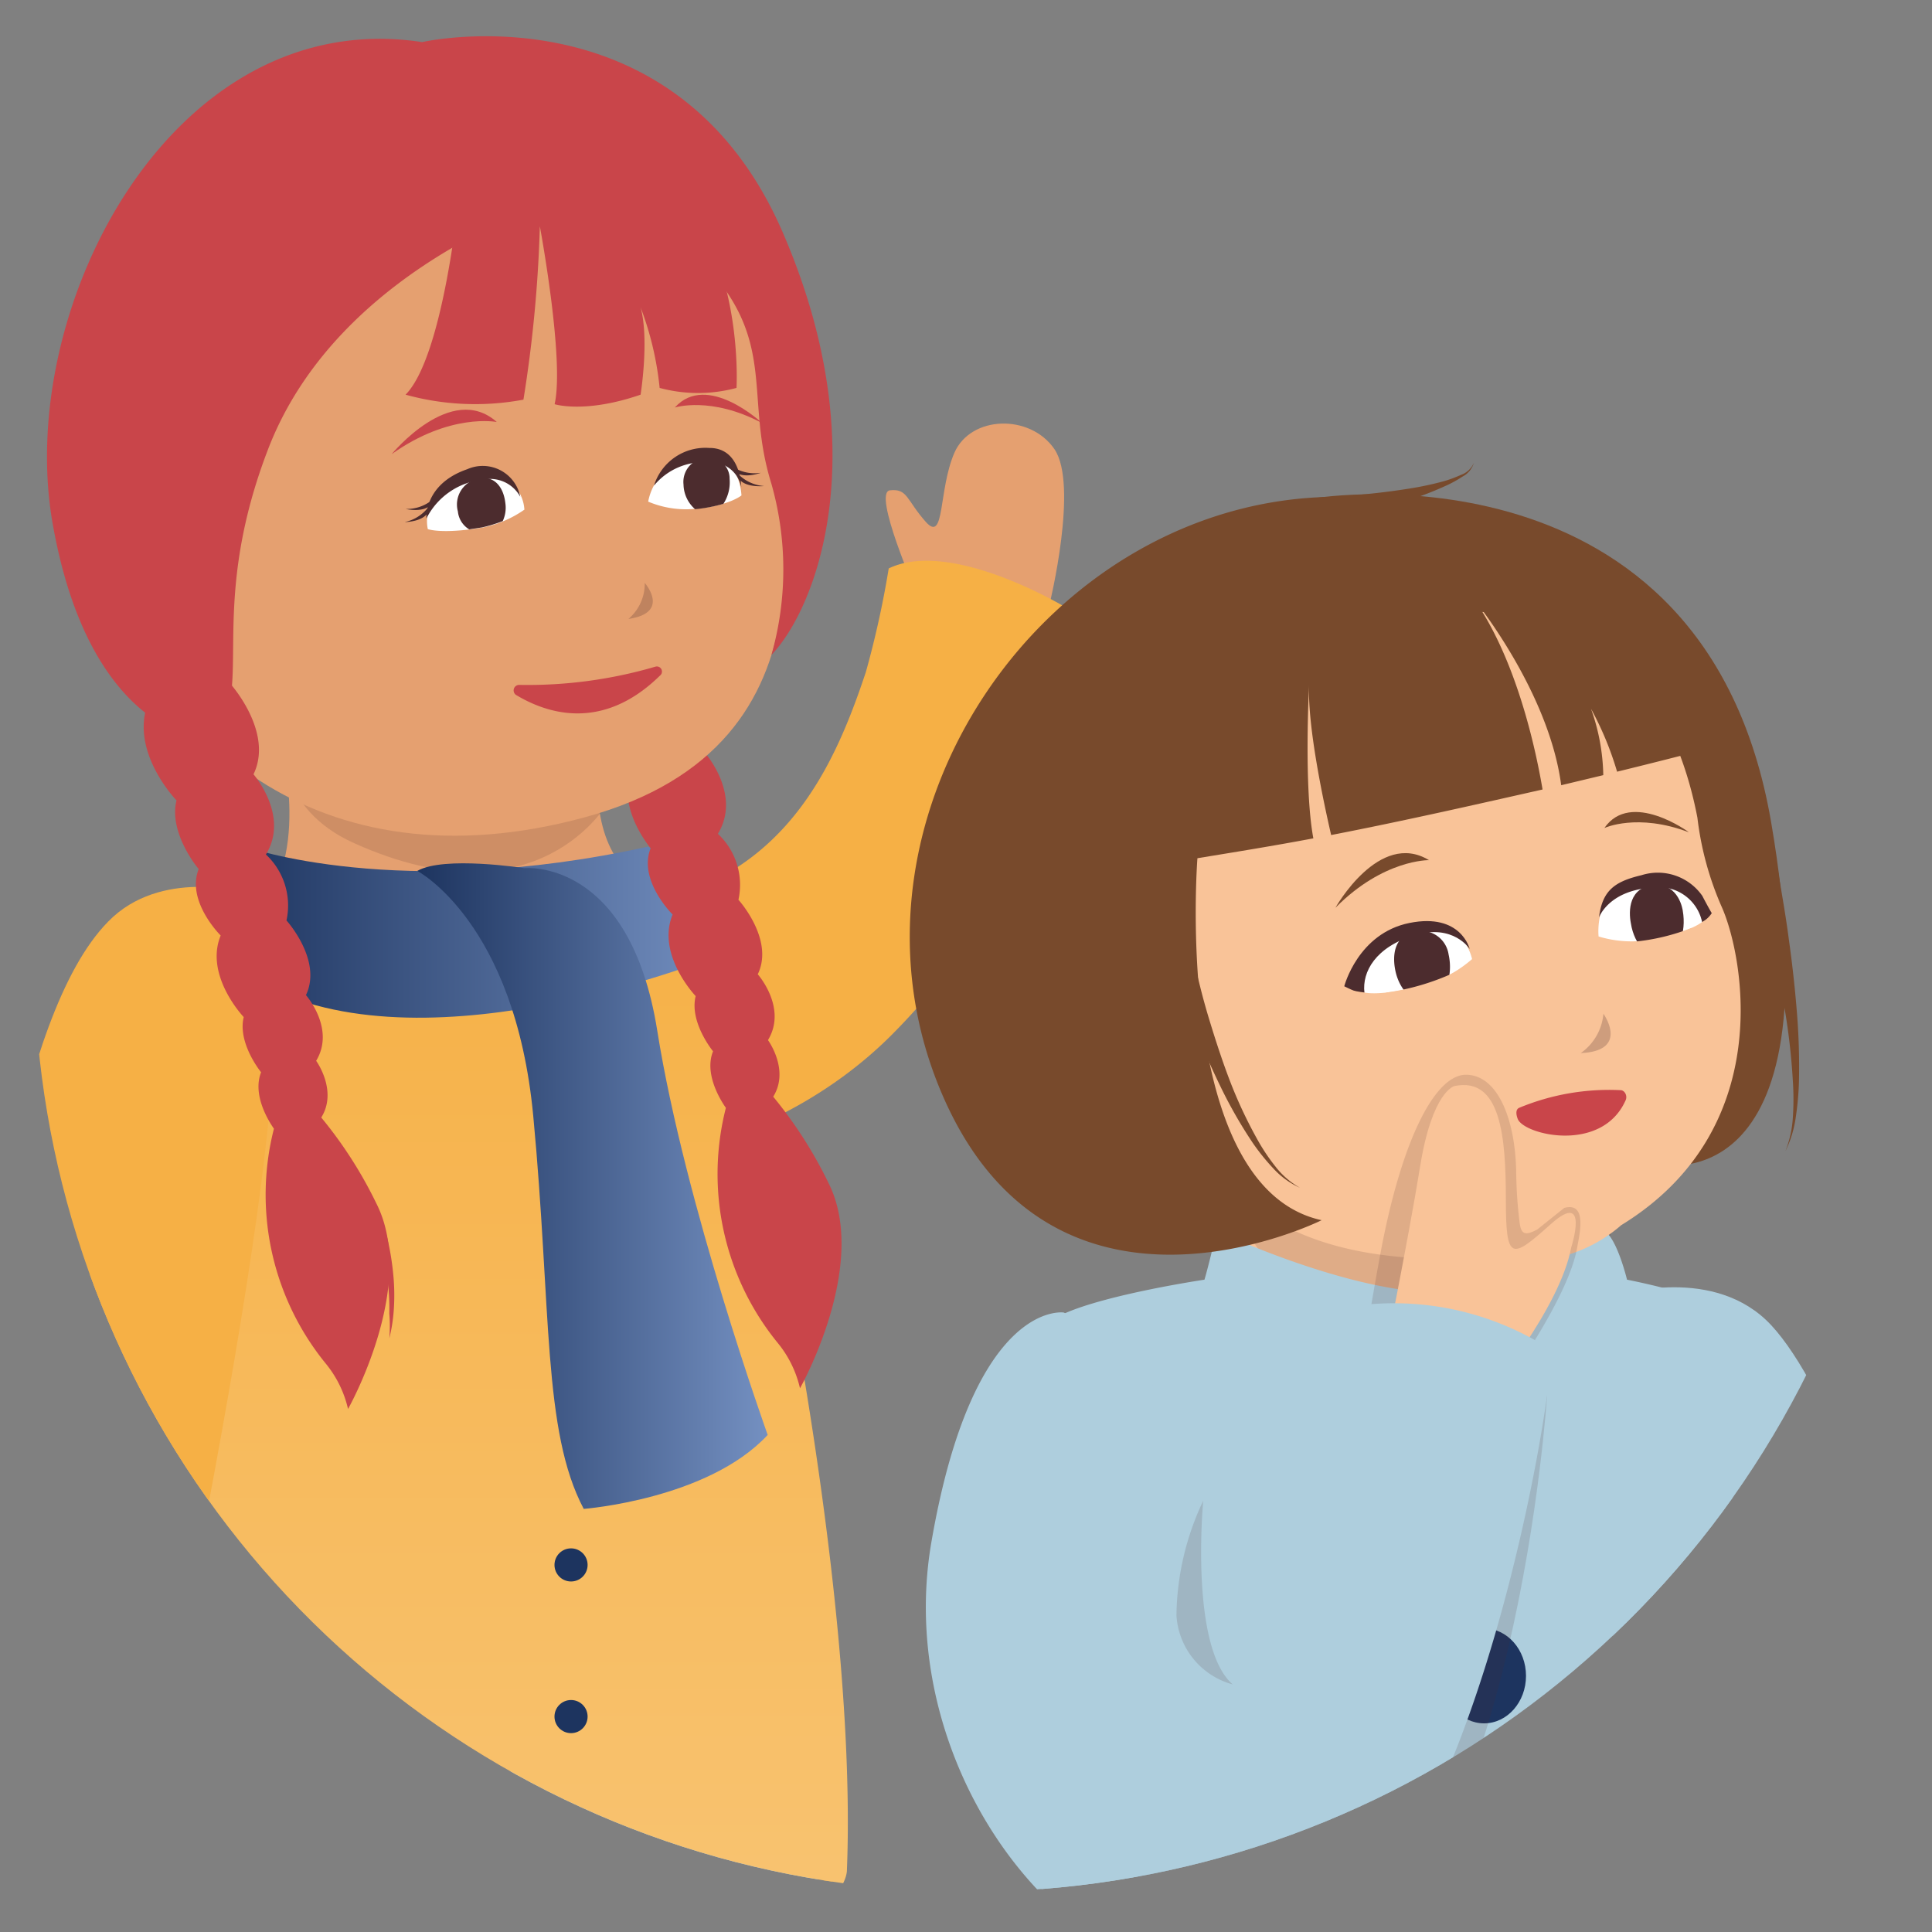 <svg xmlns="http://www.w3.org/2000/svg" xmlns:xlink="http://www.w3.org/1999/xlink" viewBox="0 0 140 140"><rect x="0" y="0" width="140" height="140" fill="#808080" stroke="none"/><defs><style>.cls-1{fill:none;}.cls-2{clip-path:url(#clip-path);}.cls-3{fill:#f9c398;}.cls-4{fill:url(#Unbenannter_Verlauf_21);}.cls-5{fill:url(#Unbenannter_Verlauf_16);}.cls-15,.cls-21,.cls-6{fill:#4c2c2e;}.cls-6{opacity:0.25;}.cls-7{fill:#78b952;}.cls-8{fill:url(#Unbenannter_Verlauf_16-2);}.cls-9{fill:#6ba048;}.cls-10{fill:url(#Unbenannter_Verlauf_16-3);}.cls-11{clip-path:url(#clip-path-2);}.cls-12{fill:#e5a070;}.cls-13{fill:#f6b045;}.cls-14{fill:#aecedd;}.cls-15{opacity:0.15;}.cls-16{fill:url(#Unbenannter_Verlauf_3);}.cls-17{fill:url(#Unbenannter_Verlauf_5);}.cls-18{fill:url(#Unbenannter_Verlauf_5-2);}.cls-19{fill:#c9454a;}.cls-20{fill:#1d345f;}.cls-22{fill:#fff;}.cls-23{fill:#784a2c;}</style><clipPath id="clip-path"><path class="cls-1" d="M138.06-197.75H2.47v67.13h0c0,.22,0,.44,0,.66a67.8,67.8,0,0,0,67.8,67.79A67.79,67.79,0,0,0,138.06-130c0-.22,0-.44,0-.66h0Z"/></clipPath><linearGradient id="Unbenannter_Verlauf_21" x1="-617.85" y1="209.77" x2="-617.85" y2="-74.75" gradientTransform="matrix(-1, 0, 0, 1, -550.54, 0)" gradientUnits="userSpaceOnUse"><stop offset="0" stop-color="#1d345f"/><stop offset="0.03" stop-color="#233a64"/><stop offset="0.27" stop-color="#546f8f"/><stop offset="0.5" stop-color="#7b98b1"/><stop offset="0.7" stop-color="#97b6c9"/><stop offset="0.87" stop-color="#a8c8d8"/><stop offset="1" stop-color="#aecedd"/></linearGradient><linearGradient id="Unbenannter_Verlauf_16" x1="64.97" y1="-107.92" x2="64.97" y2="94.52" gradientUnits="userSpaceOnUse"><stop offset="0.4" stop-color="#add296"/><stop offset="1" stop-color="#78b952"/></linearGradient><linearGradient id="Unbenannter_Verlauf_16-2" x1="26.05" y1="-114.23" x2="26.05" y2="26.84" xlink:href="#Unbenannter_Verlauf_16"/><linearGradient id="Unbenannter_Verlauf_16-3" x1="-187.34" y1="-95.96" x2="-173.88" y2="46.78" gradientTransform="matrix(-1, 0.09, 0.09, 1, -62.65, -3.62)" xlink:href="#Unbenannter_Verlauf_16"/><clipPath id="clip-path-2"><path class="cls-1" d="M138.06,2.31H2.47V69.45h0c0,.22,0,.43,0,.66a67.8,67.8,0,0,0,135.59,0c0-.23,0-.44,0-.66h0Z"/></clipPath><linearGradient id="Unbenannter_Verlauf_3" x1="-510.06" y1="142.17" x2="-510.06" y2="63" gradientTransform="matrix(-1, 0, 0, 1, -476.28, 0)" gradientUnits="userSpaceOnUse"><stop offset="0" stop-color="#f8c473"/><stop offset="1" stop-color="#f6b045"/></linearGradient><linearGradient id="Unbenannter_Verlauf_5" x1="16.39" y1="67.55" x2="52.88" y2="67.55" gradientUnits="userSpaceOnUse"><stop offset="0" stop-color="#1d345f"/><stop offset="1" stop-color="#7490c1"/></linearGradient><linearGradient id="Unbenannter_Verlauf_5-2" x1="30.24" y1="85.95" x2="55.63" y2="85.95" xlink:href="#Unbenannter_Verlauf_5"/></defs><g id="ICH"><g class="cls-2"><path class="cls-3" d="M34.85,108.13s-8.64,28.74-3,63.61,6.48,55.33,6.91,63.53,1.85,21.4,1.63,27.61c-.17,4.89-3.64,18.18-3.64,18.18s21.74,3.17,27.31,0c0,0-1.53-9.44-3.83-17.51s1.43-8-1.31-14.6.15-27.22,1.44-37.59S71,155.21,66.13,108.13Z"/><path class="cls-3" d="M115.21,106.91s8.64,28.74,3,63.61C113,203.21,100.8,229,98.94,238.84a13,13,0,0,0-.22,1.76c-.44,8.21,3.88,17.14,2.73,21.89s3.81,17.35,3.81,17.35-20.78,3.17-26.35,0a31.93,31.93,0,0,1,.28-15.48c2.31-8.06-.53-11.94,2.2-18.56a33.28,33.28,0,0,0,1.75-8.12,179.46,179.46,0,0,0,.54-27.54c-2.36-41.84-5.59-77,1.17-103.23Z"/><path class="cls-4" d="M107.68-20.29s13.42,42.24,15.4,113c1.51,53.55,1.07,75.45-.08,104.86-.38,9.5-17.08,21.55-18.07,26.77,0,0-2,7.79-4,11.83-1.65,3.29-10.93,2.67-18.52-1.12,0,0,0-1.6.15-12.27.11-7.43-9-12.78-8.62-23.42,2.65-86.76-1.42-93.79-1.42-93.79s-5.72,16.77-5.72,91c0,19.41-7.45,18.71-7.81,25.1-.33,5.9-.39,9.32-.36,11.31,0,1.52-1.63,5.51-9.89,5.51s-11.31-3.42-11.33-5c0-2.86-.14-7.42-.51-11.35-.25-2.7-4.06-4.32-8.7-5.19,0,0-7.82-5.41-16.06-22.92-4-8.54.82-46.32,2.26-91.82S17.44,30,30.53-19.74C30.53-19.74,77.66-13.89,107.68-20.29Z"/><path class="cls-5" d="M131.85-28.7l.74-7-.74-24.75s1.33-9.4-2-24.09-8.12-16.11-8.12-16.11l-21.33-10.79s3.3,2-7.36,16.58S70.22-74.62,70.22-74.62,56-83.34,48.39-92A27.2,27.2,0,0,1,42-111.48s-5.58,1.74-15,5.38S13.35-98.53,8.78-94.3.4-72.13-2.13-61.67,3.09-20.29,3.09-20.29h14.8L6.09,61.65s15.11,5.8,18.72,6.79c0,0-1,8.47,0,10.71s17.1,11.47,31.46,11.74c29.69.57,37.8-2.48,51.57-5.26a7.38,7.38,0,0,0,5.92-7.25c0-1.55,0-3.39,0-5.48,0,0,10.33-4.11,14.57-6.34S119.65-20,119.65-20Z"/><path class="cls-3" d="M67.82,57.08a105.21,105.21,0,0,1,6.33-8.69C76.36,46,85.3,35.69,87.57,32.31S109.72.22,109.72.22s7.15-11.64,15.7-11.22,7,11.11,4.8,16-15.34,20.59-22.7,26.81A50,50,0,0,0,93.21,50.67c-2.8,6.44-8.58,20-8.58,20S83,76.2,80.38,76.25s-3-2.27-2.26-.7-2,3.87-4.12,3.15a5.07,5.07,0,0,1-2.88-2.29s2.23,1,.87,1.86-5.09,2.84-7.21-.57-2.13-7.46.76-10.06S67.82,57.08,67.82,57.08Z"/><path class="cls-3" d="M3.2-8.92s1.45-8.92,10.37-10.6S28.41-12,41.57,7.59A160.94,160.94,0,0,0,70.13,39.72s9.59,5.13,11.82,8.7,4.24,8.92,6.47,11.15a26.1,26.1,0,0,0,4.46,3.57s-2.55,3.39-5.35,1.45l3.34,6S93.22,75,92.21,76.3a15,15,0,0,1-1.89,2.12s1.11,1.57.44,2.35-1.45,1.45-3.57.67a12.89,12.89,0,0,1-3.45-1.9s-4,.89-6.36-1.45L75,75.75s-5.91.67-8-2.46S60,57.9,57.86,54.11,18.81,18.63,5-1.67C2.42-4.57,3.2-8.92,3.2-8.92Z"/><path class="cls-6" d="M67.84,74c3,2.35,7.19,1.34,7.19,1.34l1.63,2-1.91-1.1s-1.28-.06-2.34,0-4.68-.72-6-2S65,69.85,65,69.85A11.67,11.67,0,0,0,67.84,74Z"/><path class="cls-6" d="M79.05,44.84a20.41,20.41,0,0,1,4.23,5.92c2.1,4.12,3,6.74,4.77,8.41.08.09-1.81-4.13-2.31-6.14S81.06,45.71,79.05,44.84Z"/><path class="cls-7" d="M27.3,38.66l6.29-92.13S11.56,31.57,27.3,38.66Z"/><path class="cls-7" d="M109.76,38.66l-6-92.13S124.67,31.57,109.76,38.66Z"/><path class="cls-8" d="M14.8-98.58s-7,3.85-8.48,8.86S2.05-74.48-1.17-69.22c0,0-4,19.67-6.55,32.14-2.51,12.16-.7,19,.76,23.44S-4.37,3.79,10.25,21.91s14.17,23,26.59,23.78,11.6,0,11.6,0,.68-9.91,10.77-12.41c2.95-.89,2.19-2.79-.88-9.23S32.26-10,32.26-10s-.58-1-1.88-2.93c-7.21-10.86,1.43-8.76-4.71-11.72s-4.91-53.47-4.91-53.47S27.37-88.48,14.8-98.58Z"/><path class="cls-9" d="M48.44,45.69l8,8.38s-1.13-2.9,4.67-10.27c5.43-6.89,7.75-6,7.75-6L61.07,31.3S46.84,35.08,48.44,45.69Z"/><path class="cls-10" d="M118.94-100.84s7.34,3.18,9.27,8,5.68,14.77,9.38,19.7c0,0,.87,19.38,4.59,31.55,3.64,11.88,2.48,18.87,1.44,23.41s1,18.23-8.84,36.84c-10.92,20.57-12,24.23-24.25,26.17S99,46,99,46s-1.61-9.8-11.88-11.34c-3-.61-2.45-2.58,0-9.27S109.86-11,109.86-11s.49-1,1.6-3.1c6.15-11.48-2.25-8.58,3.59-12.1s-.13-53.7-.13-53.7S107.37-89.6,118.94-100.84Z"/><path class="cls-9" d="M99,46,91.84,55s3.24-2.22-3.22-9c-6.05-6.35-9.07-5-9.07-5l5.51-8.26S99.58,35.24,99,46Z"/></g></g><g id="KIND"><g class="cls-11"><path class="cls-12" d="M76.06,43.76s2.11-8.63.35-11.21-6.07-2.45-7.25.26-.67,6.59-2.08,5-1.3-2.42-2.59-2.28S66.42,43,66.42,43Z"/><path class="cls-13" d="M31.06,83.92l2.11,1.17S52.79,87.27,65,74.6C73.4,66,78.9,53.24,77.2,44c0,0-8.26-5-12.8-2.81a69.05,69.05,0,0,1-1.66,7.52c-2,6-5,13-12.84,15.9S32.12,73.51,28.1,79.88,31.06,83.92,31.06,83.92Z"/><path class="cls-14" d="M7.84,126.53l2,38.14a46.74,46.74,0,0,1,0,10.27c-.68,4.58,1.3,36.24,1.3,36.24s11.85,1.95,16.89,0c0,0,4.67-33.28,5-43.1s1.22-19.91,1.22-19.91,1.73,15.69,1.81,22.6,2,40.41,2,40.41,9.83,2.32,16,0c0,0,3.15-31.48,4.17-43.76s1.13-37.72,1.13-37.72Z"/><path class="cls-12" d="M44.53,73.51s5.16-4.28,3.19-7.39-4.24-3.57-4.46-9.29l-23.1-3.65s2.48,8.08-1.22,12.66S31.15,78.15,44.53,73.51Z"/><path class="cls-15" d="M20.52,53.52l23.55,4.6s-5,9-18.36,3C19.91,58.55,20.52,53.52,20.52,53.52Z"/><path class="cls-13" d="M60.32,136.25s-.57,7.51-.84,9.53c0,0-14.12,6.24-50.57.74l-.38-7S27.74,135,60.32,136.25Z"/><path class="cls-16" d="M18,63.48A42.11,42.11,0,0,0,8.1,74.83c-4.71,38.53.43,64.71.43,64.71,53.11,7.71,52.84-4,52.84-4,.92-23-7.8-62.73-11.67-71.77a23.51,23.51,0,0,1-4-.81s-1.47,3.19-9.05,4.31C28,68.6,18,63.48,18,63.48Z"/><path class="cls-12" d="M-2.43,129.1s-1.83,8.69,0,11.22,6.14,2.25,7.24-.5.46-6.6,1.93-5,1.37,2.39,2.66,2.2-2.16-7.4-2.16-7.4Z"/><path class="cls-13" d="M17.78,64.68s-6.14-1.8-9.94,2.1C1,73.74-1,95.51-3.24,106S-5.36,129.7-5.36,129.7s8.43,5.53,15.58,3.47c0,0,11.17-50.95,9.44-61.15S17.78,64.68,17.78,64.68Z"/><path class="cls-17" d="M17.78,61.35s11.06,4,29.18,0c0,0,6,4.25,5.92,7.56,0,0-19.82,8.35-32.43,3.11C20.45,72,13.51,68.91,17.78,61.35Z"/><path class="cls-18" d="M30.24,63.11s7.07,3.69,8.4,17.74.67,22.85,3.66,28.49c0,0,9-.69,13.33-5.36,0,0-6-16.7-8-29.28S38,62.91,38,62.91,32.16,62,30.24,63.11Z"/><path class="cls-19" d="M45.58,56.5s-3.51-3.61-2-7.21L49.41,48s3.2,3.52,1.71,6.6c0,0,2.63,3,.9,5.82a5.06,5.06,0,0,1,1.49,4.78s2.62,2.88,1.4,5.4c0,0,2.16,2.43.74,4.77,0,0,1.59,2.16.38,4.1a31.41,31.41,0,0,1,4,6.24c3,5.93-2.06,14.89-2.06,14.89a8,8,0,0,0-1.64-3.32,19.36,19.36,0,0,1-3.73-17c-.34-.48-1.6-2.44-.93-4.1,0,0-1.73-2.1-1.26-4,0,0-2.87-3-1.67-5.91,0,0-2.52-2.48-1.59-4.81C47.11,61.44,45,58.87,45.58,56.5Z"/><path class="cls-19" d="M27.7,88.38a19,19,0,0,1,.53,2.1,20.32,20.32,0,0,1,.3,2.25,15.53,15.53,0,0,1,0,2.26,11.93,11.93,0,0,1-.32,2,10.93,10.93,0,0,0,0-1.81A15,15,0,0,0,28.11,93a16.89,16.89,0,0,0-.38-2,14,14,0,0,0-.54-1.72Z"/><circle class="cls-20" cx="41.38" cy="113.4" r="1.2"/><circle class="cls-20" cx="41.38" cy="124.39" r="1.2"/><circle class="cls-20" cx="41.38" cy="134.38" r="1.2"/><path class="cls-12" d="M52.24,14.84s4,8.21,3.95,14.51,5.67,24.56-13.8,29.87S10.7,53.2,7.54,40.3,18.73-2.67,52.24,14.84Z"/><path class="cls-19" d="M36,30.58s-3.39-.68-7.62,2.33C28.39,32.91,32.69,27.64,36,30.58Z"/><path class="cls-21" d="M31.44,36.12a2.9,2.9,0,0,1-2.05.76S31.21,37.31,31.44,36.12Z"/><path class="cls-21" d="M31.14,36.61a2.9,2.9,0,0,1-1.81,1.22S31.19,37.83,31.14,36.61Z"/><path class="cls-21" d="M53,33.76a2.91,2.91,0,0,0,2.13.5S53.39,34.92,53,33.76Z"/><path class="cls-21" d="M53.37,34.22a2.92,2.92,0,0,0,2,1S53.48,35.43,53.37,34.22Z"/><path class="cls-19" d="M41.4,14.13s-16.73,4.66-22,18.49c-4.62,12.08-.62,17.94-4.3,21,0,0-8.55-.11-11.29-15.71S12.5.29,30.59,3.05c0,0,18.35-4.19,26.13,13.79,6.77,15.64,2.54,27.1-.82,30.62a22.71,22.71,0,0,0,0-12.4c-2-6.42.52-10.35-5.07-16.13C45.81,13.71,41.4,14.13,41.4,14.13Z"/><path class="cls-19" d="M48.9,29.53s2.63-.84,6.33,1.13C55.23,30.66,51.24,26.92,48.9,29.53Z"/><path class="cls-19" d="M47.49,48.31a32.92,32.92,0,0,1-9.87,1.32.4.4,0,0,0-.24.72c2,1.21,6.13,2.84,10.44-1.39A.37.37,0,0,0,47.49,48.31Z"/><path class="cls-22" d="M31,38.34s1,.39,4-.12a8,8,0,0,0,3-1.29,2.84,2.84,0,0,0-3.38-2.61C32.21,34.67,30.61,36.44,31,38.34Z"/><path class="cls-22" d="M53.73,35.9s-1,.84-3.76,1a7.06,7.06,0,0,1-3-.55,4,4,0,0,1,2.7-3.07C52.4,32.37,53.6,34,53.73,35.9Z"/><path class="cls-21" d="M49.53,35.11a1.74,1.74,0,0,1,1.71-1.93,1.5,1.5,0,0,1,1.63,1.52,2.87,2.87,0,0,1-.45,1.81,11.35,11.35,0,0,1-2.05.39A2.44,2.44,0,0,1,49.53,35.11Z"/><path class="cls-21" d="M33.18,37.06a1.91,1.91,0,0,1,1.63-2.4c.95-.16,1.67.55,1.81,1.8a2.29,2.29,0,0,1-.19,1.3,10.12,10.12,0,0,1-1.51.46l-.92.14A1.71,1.71,0,0,1,33.18,37.06Z"/><path class="cls-21" d="M47.39,35.19a4.65,4.65,0,0,1,4-1.68,2.21,2.21,0,0,1,2.32,1.78s0-2.85-2.32-2.83A3.9,3.9,0,0,0,47.39,35.19Z"/><path class="cls-21" d="M30.9,37.57A5.16,5.16,0,0,1,35,34.76,2.48,2.48,0,0,1,37.7,36a2.77,2.77,0,0,0-3.84-2C30.7,35.09,30.9,37.57,30.9,37.57Z"/><path class="cls-19" d="M12.79,58s-3.51-3.62-2-7.22l5.87-1.27s3.2,3.51,1.71,6.6c0,0,2.63,3,.9,5.81a5.06,5.06,0,0,1,1.49,4.78s2.62,2.88,1.41,5.41c0,0,2.15,2.43.74,4.76,0,0,1.58,2.17.37,4.11a31,31,0,0,1,4,6.24c3,5.93-2.06,14.88-2.06,14.88a8,8,0,0,0-1.63-3.31,19.36,19.36,0,0,1-3.74-17c-.34-.48-1.59-2.43-.93-4.09,0,0-1.72-2.1-1.26-4,0,0-2.86-3-1.67-5.91,0,0-2.52-2.49-1.59-4.82C14.32,62.9,12.21,60.34,12.79,58Z"/><path class="cls-6" d="M45.54,44.85a3.34,3.34,0,0,0,1.18-2.61S48.63,44.4,45.54,44.85Z"/><path class="cls-19" d="M33.28,14S32.17,25.78,29.39,28.6a18.94,18.94,0,0,0,8.54.36A95.85,95.85,0,0,0,39.12,16.4s1.8,9.65,1.07,12.89c0,0,2.2.7,6.23-.69,0,0,.64-4,0-6.33a22.84,22.84,0,0,1,1.38,5.84,10.7,10.7,0,0,0,5.57,0s.44-7.22-3-12.54-10.62-5.13-10.62-5.13A5.49,5.49,0,0,0,33.28,14Z"/><path class="cls-14" d="M117.35,93.83s6.91-2.2,11,2.2,9.41,17.85,11.85,33.34c1.83,11.67,3.54,31.74,3.54,31.74s-9.26,6.21-17.19,4c0,0-12.44-51.78-11.21-63.17C116.28,93.52,117.35,93.83,117.35,93.83Z"/><path class="cls-3" d="M89.28,87.31l5-3.24s23.42-7.4,21.66-.7.7,10.69.7,10.69l-.7,8.58-15.86,3.89L87.29,97l1.11-5.42S89.67,90.68,89.28,87.31Z"/><path class="cls-15" d="M117.35,86.53l-28.07.78s8.43,17.91,21.52,8.26C118.58,89.83,117.35,86.53,117.35,86.53Z"/><path class="cls-14" d="M74.05,150.28S71.82,169.65,70,181s-3.94,15.72-3.94,15.72,42.06,17.2,73.92,1c0,0-5.23-17.69-6-24.82s-3.39-21.62-3.39-21.62-4.37-33.29-4.84-39.68-1-17-1-17a51.26,51.26,0,0,0-6.85-1.87s-.72-3-1.65-3.54c0,0-6,4.77-12.66,4.46s-15.42-4.46-15.42-4.46-.53,2.32-.89,3.54c0,0-7.07,1.05-10.21,2.48h0S77.08,128.78,74.05,150.28Z"/><ellipse class="cls-20" cx="107.54" cy="121.44" rx="3.04" ry="3.44"/><ellipse class="cls-20" cx="106.78" cy="104.58" rx="3.04" ry="3.44"/><ellipse class="cls-20" cx="107.54" cy="138.69" rx="3.04" ry="3.44"/><path class="cls-23" d="M95.34,36.09s28.18-4.58,33,23.47S120,84.35,120,84.35Z"/><path class="cls-3" d="M114,45.5s6.83,2.47,9,13.75a22.57,22.57,0,0,0,1.79,6.53c1.53,3.5,4,16.07-7.31,23a10.57,10.57,0,0,1-8.38,2.51c-3.42-.39-18.36,2-23.09-10.56s-6.09-23.18,5-31.42A25.87,25.87,0,0,1,114,45.5Z"/><path class="cls-19" d="M117.48,79a17,17,0,0,0-7.38,1.27c-.28.11-.25.47-.12.81.45,1.16,6.08,2.51,7.81-1.33C117.94,79.45,117.78,79.06,117.48,79Z"/><path class="cls-23" d="M96.83,36s19.53.26,25.1,18.73c0,0-1.81.47-4.75,1.19a23,23,0,0,0-1.89-4.56,15,15,0,0,1,.89,4.81l-3.05.73c-.89-6.8-6.27-13.41-6.27-13.41,3.19,4.58,4.53,11.41,4.92,13.72-4.44,1-9.86,2.24-15.32,3.3-.6-2.61-1.7-7.84-1.6-10.82,0,0-.39,7.3.31,11.06-2.86.54-5.71,1-8.4,1.44,0,0-1.87,23.85,9,26.23,0,0-19.87,9.93-27.78-9.8S76,36.09,96.83,36Z"/><path class="cls-23" d="M85,69.53a1.64,1.64,0,0,0,0,.23l0,.1,0,.17.09.3.18.58.39,1.14c.27.75.55,1.5.84,2.24.58,1.48,1.21,2.94,1.91,4.38a33.4,33.4,0,0,0,2.37,4.15,15.65,15.65,0,0,0,1.5,1.86,5.84,5.84,0,0,0,1.92,1.39,5.92,5.92,0,0,1-1.77-1.53,14.27,14.27,0,0,1-1.3-1.94,32.9,32.9,0,0,1-2-4.26c-.56-1.46-1.06-3-1.5-4.45-.23-.75-.44-1.51-.63-2.26l-.28-1.13-.13-.57,0-.27,0-.12v-.05a.27.27,0,0,1,0,.09Z"/><path class="cls-23" d="M127.15,63.28l.63,2.55c.2.83.39,1.66.58,2.49.36,1.66.69,3.33,1,5a48,48,0,0,1,.56,5.06,19.73,19.73,0,0,1,0,2.55,7.88,7.88,0,0,1-.54,2.48,8.07,8.07,0,0,0,.75-2.46,22.1,22.1,0,0,0,.23-2.57,49.14,49.14,0,0,0-.16-5.15q-.21-2.58-.57-5.13c-.11-.85-.24-1.7-.38-2.55l-.41-2.46Z"/><path class="cls-23" d="M96.92,37.59c.91-.19,1.78-.4,2.67-.63s1.75-.48,2.62-.76a24,24,0,0,0,2.56-1,8.26,8.26,0,0,0,1.2-.66,1.64,1.64,0,0,0,.83-1,1.57,1.57,0,0,1-.93.87,9.24,9.24,0,0,1-1.24.46,23.28,23.28,0,0,1-2.61.55c-1.76.28-3.55.46-5.31.57Z"/><path class="cls-23" d="M103.55,62.33s-3.3-.07-6.78,3.45C96.77,65.78,99.94,60.13,103.55,62.33Z"/><path class="cls-23" d="M116.26,60s2.39-1.11,6.12.31C122.38,60.29,118.17,57.23,116.26,60Z"/><path class="cls-6" d="M114.55,76.31a3.9,3.9,0,0,0,1.64-2.85S118.12,76.15,114.55,76.31Z"/><path class="cls-22" d="M98.87,71.92s1.2.33,4.52-.59a9.09,9.09,0,0,0,3.28-1.83s-.54-3-4.08-2.46S98.26,69.79,98.87,71.92Z"/><path class="cls-21" d="M101.11,70.32c.32,1.57,1.5,2.57,2.56,2.25s1.65-1.85,1.3-3.41a2,2,0,0,0-2.22-1.69C100.86,67.7,100.93,69.45,101.11,70.32Z"/><path class="cls-21" d="M98.87,71.92c-.17-1.5.8-3.29,3.63-4.15s4,1,4,1-.62-2.64-4.36-1.89-4.73,4.59-4.73,4.59.48.24.68.31S98.87,71.92,98.87,71.92Z"/><path class="cls-22" d="M123.34,66.81s-.87.78-4,1.33a8.21,8.21,0,0,1-3.5-.28s-.4-3.58,2.78-3.88S123,64.67,123.34,66.81Z"/><path class="cls-21" d="M118.18,66.91c.25,1.6,1.35,2.69,2.39,2.44s1.65-1.75,1.37-3.35c0,0-.25-2-2.08-1.86S118,66,118.18,66.91Z"/><path class="cls-21" d="M115.87,66.48s.71-2,3.94-2.16a3.18,3.18,0,0,1,3.53,2.49,1.84,1.84,0,0,0,.7-.64s-.18-.29-.69-1.26a3.93,3.93,0,0,0-4.4-1.49C117,63.88,116.11,64.53,115.87,66.48Z"/><path class="cls-3" d="M100.42,71.93a17.53,17.53,0,0,0,5-1.47s-.18,2.44-1.3,2.86S100.42,71.93,100.42,71.93Z"/><path class="cls-3" d="M122.58,67.24a15.34,15.34,0,0,1-4.17,1,2.33,2.33,0,0,0,2.66,1.55C122.62,69.43,122.58,67.24,122.58,67.24Z"/><path class="cls-15" d="M108.83,100.7s4.81-6.53,5.46-10.31c.15-.89.77-3.32-.94-2.86l-1.95,1.56c-.82.44-1.17.41-1.28-.47a32.09,32.09,0,0,1-.25-3.69c-.07-3.85-1.34-7-3.6-7.05S101.56,82.54,100,91s-1.35,9.38-1.35,9.38Z"/><path class="cls-3" d="M105.39,78.7s-1.6.37-2.48,5.81-2.75,14.67-2.75,14.67l7.6,1.93s5.27-6.25,6.1-10.73c0,0,1.36-4.22-1.49-1.67s-3.25,2.72-3.25-1.8S108.76,78,105.39,78.7Z"/><path class="cls-15" d="M79.81,139s30-32.64,32.3-37.91c0,0-2.23,34.93-16,42.52C84.2,150.21,79.81,139,79.81,139Z"/><path class="cls-14" d="M77.08,95.11s-6.55-1-9.59,16.65,11.81,35.32,25.35,31.29,19.62-41.11,19.59-45.21a20.86,20.86,0,0,0-13.75-3.27s-6.87,26.66-10.06,25.8-1.51-14.63-4.55-19.23A15.91,15.91,0,0,0,77.08,95.11Z"/><path class="cls-15" d="M87.19,108.75s-1,10.6,2.14,13.31a5.53,5.53,0,0,1-4.08-5A19.87,19.87,0,0,1,87.19,108.75Z"/></g></g></svg>